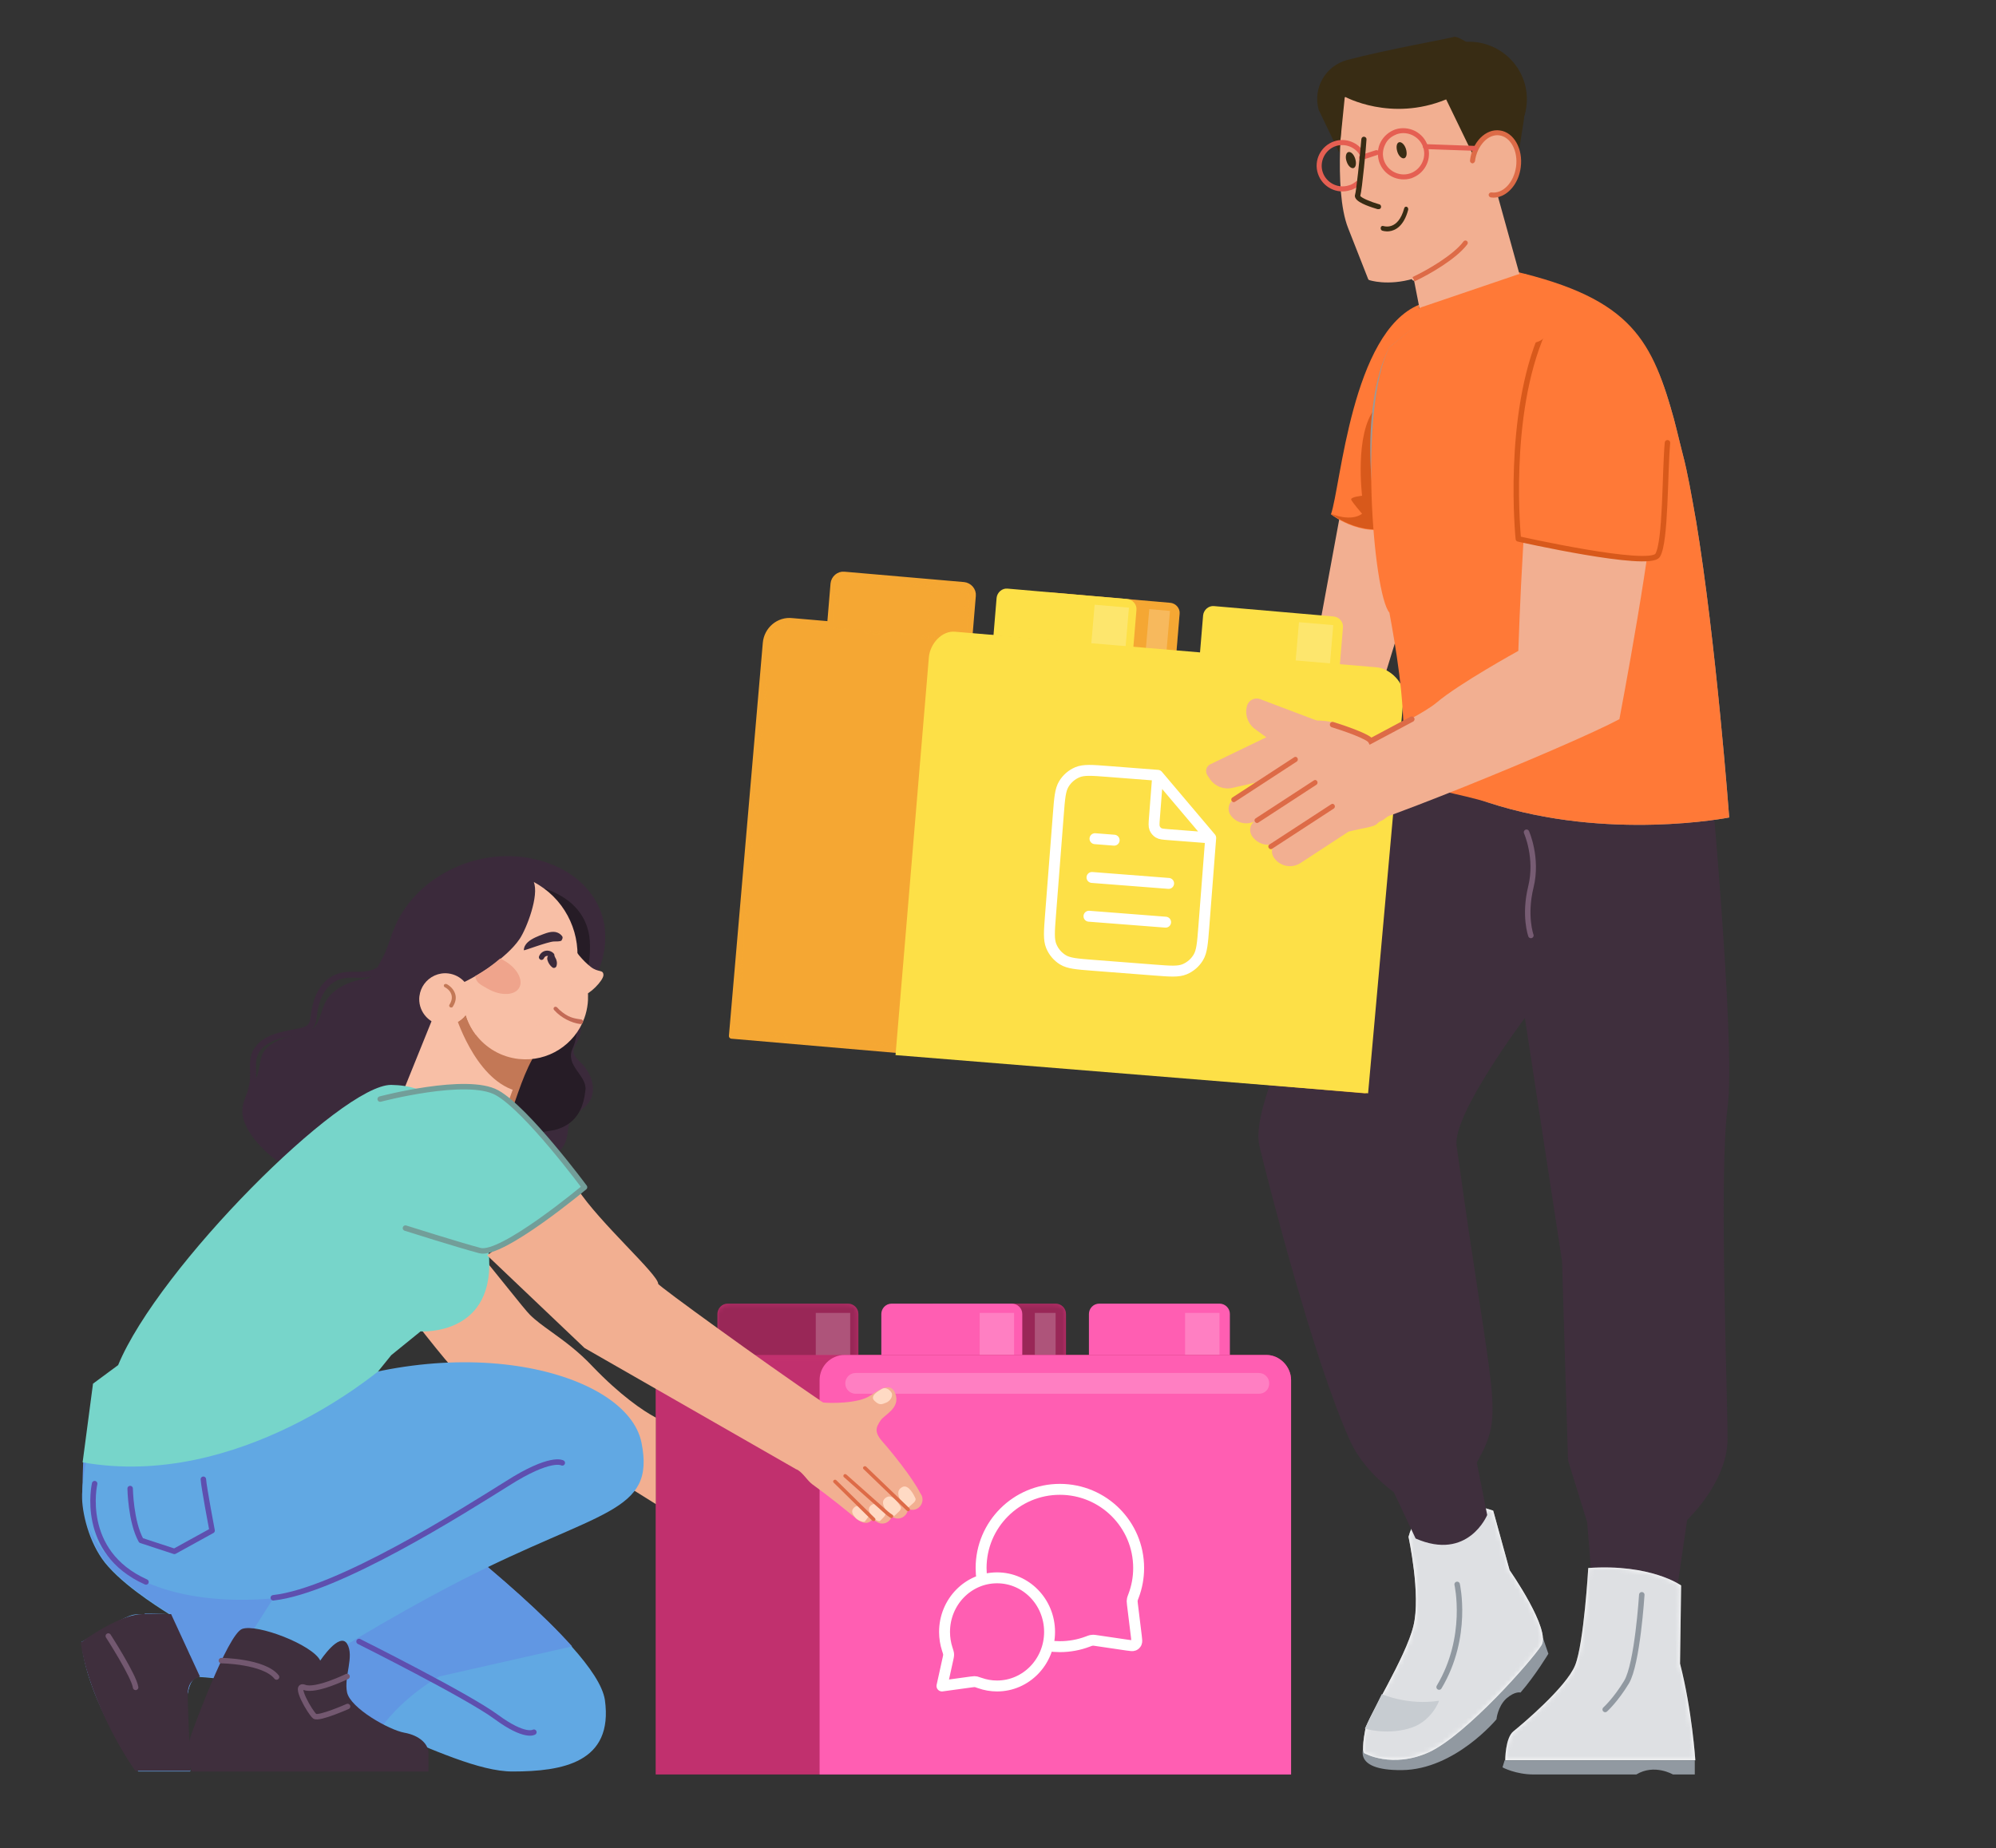 <svg width="420" height="389" viewBox="0 0 420 389" fill="none" xmlns="http://www.w3.org/2000/svg">
<rect x="0" y="0" width="420" height="389" fill="#333333" stroke="none"/>
<path d="M282.358 106.289L277.76 131.234L240.284 153.996L245.457 163.537C245.457 163.537 288.795 150.317 289.83 147.213C290.865 144.109 300.866 111.347 300.866 111.347L282.358 106.289Z" fill="#F2AF91"/>
<path d="M298.681 64.101L296.152 94.449L294.773 110.313C287.531 113.876 280.518 108.588 280.059 108.243C282.128 102.381 284.427 69.848 298.681 64.101Z" fill="#FF7937"/>
<path d="M296.152 94.334L294.773 110.198C287.531 113.761 280.518 108.473 280.059 108.129C280.403 108.243 284.197 109.853 286.611 108.129C286.611 108.129 284.542 105.714 284.312 105.14C284.197 104.565 286.611 104.335 286.611 104.335C286.611 104.335 285.002 91.46 289.255 86.057C291.094 83.873 293.738 88.241 296.152 94.334Z" fill="#D8591B"/>
<path d="M324.661 344.707L325.811 348.04C325.811 348.04 323.052 352.638 319.948 356.202C319.948 356.202 318.799 355.857 316.959 357.467C315.12 359.191 314.89 361.835 314.89 361.835C314.89 361.835 306.154 372.411 295.003 372.526C283.852 372.641 287.186 367.123 287.186 367.123L324.661 344.707Z" fill="#9199A1"/>
<path d="M314.201 317.922C314.201 317.922 299.256 312.404 296.382 323.44C296.382 323.44 299.026 335.625 297.417 342.178C295.808 348.845 287.761 361.49 287.301 363.904C286.381 368.617 287.071 368.962 287.071 368.962C287.071 368.962 292.934 372.296 300.751 368.732C308.568 365.054 322.247 349.535 324.317 346.316C326.501 343.097 317.649 330.452 317.649 330.452L314.201 317.922Z" fill="white"/>
<mask id="mask0_13726_44055" style="mask-type:luminance" maskUnits="userSpaceOnUse" x="286" y="316" width="39" height="55">
<path d="M314.201 317.922C314.201 317.922 299.256 312.404 296.382 323.44C296.382 323.44 299.026 335.625 297.417 342.178C295.808 348.845 287.761 361.49 287.301 363.904C286.381 368.617 287.071 368.962 287.071 368.962C287.071 368.962 292.934 372.296 300.751 368.732C308.568 365.054 322.247 349.535 324.317 346.316C326.501 343.097 317.649 330.452 317.649 330.452L314.201 317.922Z" fill="white"/>
</mask>
<g mask="url(#mask0_13726_44055)">
<path d="M314.201 317.922C314.201 317.922 299.256 312.404 296.382 323.44C296.382 323.44 299.026 335.625 297.417 342.178C295.808 348.845 287.761 361.49 287.301 363.904C286.381 368.617 287.071 368.962 287.071 368.962C287.071 368.962 292.934 372.296 300.751 368.732C308.568 365.054 322.247 349.535 324.317 346.316C326.501 343.097 317.649 330.452 317.649 330.452L314.201 317.922Z" fill="#DEE0E3"/>
</g>
<path d="M306.614 333.441C306.614 333.441 309.143 344.477 302.82 355.053" stroke="#9199A1" stroke-width="1.15" stroke-miterlimit="10" stroke-linecap="round" stroke-linejoin="round"/>
<path d="M302.82 357.926C302.82 357.926 301.211 362.525 296.383 363.789C291.555 365.169 287.186 363.789 287.186 363.789L290.75 356.547C290.865 356.547 296.153 358.961 302.82 357.926Z" fill="#C7CCD1"/>
<path d="M301.211 149.857C291.67 180.091 262.011 228.717 265 241.132C266.61 247.914 276.381 286.31 284.083 303.208C286.957 309.645 293.279 314.014 293.279 314.014L297.877 323.785C308.913 328.613 312.937 318.842 312.937 318.842L310.752 307.806C316.73 297 314.201 297 306.499 241.132C305.579 234.58 320.868 214.232 320.868 214.232L328.685 265.388L329.95 307.346L333.973 320.336C333.973 320.336 335.008 332.522 334.893 333.211H353.056L355.01 319.877C355.01 319.877 363.517 311.945 363.517 302.748C363.517 293.552 361.678 246.765 363.517 233.085C365.356 219.405 359.264 155.835 359.264 155.835L301.211 149.857Z" fill="#3F2F3D"/>
<path d="M203.268 143.305L173.839 140.776L175.334 122.843C175.449 121.693 176.483 120.774 177.633 120.889L202.808 123.073C203.958 123.188 204.877 124.222 204.762 125.372L203.268 143.305Z" fill="#F5A733"/>
<mask id="mask1_13726_44055" style="mask-type:luminance" maskUnits="userSpaceOnUse" x="173" y="120" width="32" height="24">
<path d="M203.268 143.305L173.839 140.776L175.334 122.843C175.449 121.693 176.483 120.774 177.633 120.889L202.808 123.073C203.958 123.188 204.877 124.222 204.762 125.372L203.268 143.305Z" fill="white"/>
</mask>
<g mask="url(#mask1_13726_44055)">
<path opacity="0.3" d="M203.268 143.305L173.839 140.776L175.334 122.843C175.449 121.693 176.483 120.774 177.633 120.889L202.808 123.073C203.958 123.188 204.877 124.222 204.762 125.372L203.268 143.305Z" fill="#F5A733"/>
</g>
<mask id="mask2_13726_44055" style="mask-type:luminance" maskUnits="userSpaceOnUse" x="173" y="119" width="33" height="25">
<path d="M202.266 143.628L173.163 138.587L176.188 120.848C176.401 119.712 177.511 118.885 178.646 119.098L203.541 123.431C204.677 123.644 205.504 124.753 205.291 125.889L202.266 143.628Z" fill="white"/>
</mask>
<g mask="url(#mask2_13726_44055)">
<path opacity="0.3" d="M203.184 124.9L195.969 124.279L194.718 138.825L201.933 139.445L203.184 124.9Z" fill="#F5A733"/>
</g>
<path d="M203.268 143.305L173.839 140.776L175.334 122.843C175.449 121.693 176.483 120.774 177.633 120.889L202.808 123.073C203.958 123.188 204.877 124.222 204.762 125.372L203.268 143.305Z" stroke="#F5A733" stroke-width="1.15" stroke-miterlimit="10" stroke-linecap="round" stroke-linejoin="round"/>
<path d="M246.721 147.098L217.292 144.569L218.787 126.636C218.902 125.487 219.936 124.567 221.086 124.682L246.261 126.866C247.411 126.981 248.33 128.016 248.215 129.165L246.721 147.098Z" fill="#F5A733"/>
<mask id="mask3_13726_44055" style="mask-type:luminance" maskUnits="userSpaceOnUse" x="217" y="124" width="32" height="24">
<path d="M246.721 147.098L217.292 144.569L218.787 126.636C218.902 125.487 219.936 124.567 221.086 124.682L246.261 126.866C247.411 126.981 248.33 128.016 248.215 129.165L246.721 147.098Z" fill="white"/>
</mask>
<g mask="url(#mask3_13726_44055)">
<path opacity="0.3" d="M246.721 147.098L217.292 144.569L218.787 126.636C218.902 125.487 219.936 124.567 221.086 124.682L246.261 126.866C247.411 126.981 248.33 128.016 248.215 129.165L246.721 147.098Z" fill="#F5A733"/>
</g>
<mask id="mask4_13726_44055" style="mask-type:luminance" maskUnits="userSpaceOnUse" x="216" y="122" width="33" height="26">
<path d="M245.725 147.333L216.622 142.293L219.647 124.554C219.86 123.418 220.969 122.591 222.105 122.804L247 127.137C248.135 127.35 248.963 128.459 248.75 129.595L245.725 147.333Z" fill="white"/>
</mask>
<g mask="url(#mask4_13726_44055)">
<path opacity="0.3" d="M246.185 128.567L241.833 128.192L240.582 142.738L244.934 143.112L246.185 128.567Z" fill="white" fill-opacity="0.7"/>
</g>
<path d="M237.64 146.294L208.211 143.765L209.706 125.832C209.821 124.682 210.855 123.762 212.005 123.877L237.18 126.062C238.33 126.176 239.249 127.211 239.134 128.361L237.64 146.294Z" fill="#FDE047"/>
<path d="M281.093 149.972L251.664 147.443L253.158 129.51C253.273 128.361 254.308 127.441 255.458 127.556L280.633 129.74C281.782 129.855 282.702 130.89 282.587 132.039L281.093 149.972Z" fill="#FDE047"/>
<path opacity="0.3" d="M237.552 127.889L230.337 127.269L229.086 141.814L236.301 142.435L237.552 127.889Z" fill="white" fill-opacity="0.7"/>
<path opacity="0.3" d="M280.547 131.564L273.332 130.943L272.081 145.489L279.296 146.109L280.547 131.564Z" fill="white" fill-opacity="0.7"/>
<path d="M294.312 146.869L287.185 229.522L153.952 218.026L161.079 135.373C161.309 132.499 163.838 130.315 166.712 130.66L289.484 141.236C292.473 141.466 294.657 143.995 294.312 146.869Z" fill="#F5A733"/>
<mask id="mask5_13726_44055" style="mask-type:luminance" maskUnits="userSpaceOnUse" x="153" y="130" width="142" height="100">
<path d="M294.312 146.869L287.185 229.522L153.952 218.026L161.079 135.373C161.309 132.499 163.838 130.315 166.712 130.66L289.484 141.236C292.473 141.466 294.657 143.995 294.312 146.869Z" fill="white"/>
</mask>
<g mask="url(#mask5_13726_44055)">
<path opacity="0.3" d="M294.312 146.869L287.185 229.522L153.952 218.026L161.079 135.373C161.309 132.499 163.838 130.315 166.712 130.66L289.484 141.236C292.473 141.466 294.657 143.995 294.312 146.869Z" fill="#F5A733"/>
</g>
<path d="M294.312 146.869L287.185 229.522L153.952 218.026L161.079 135.373C161.309 132.499 163.838 130.315 166.712 130.66L289.484 141.236C292.473 141.466 294.657 143.995 294.312 146.869Z" stroke="#F5A733" stroke-width="1.15" stroke-miterlimit="10" stroke-linecap="round" stroke-linejoin="round"/>
<path d="M295.347 146.754L287.875 230.096L188.438 222.049L195.451 138.362C195.681 135.488 198.21 132.614 201.084 132.959L289.599 140.431C292.588 140.661 295.692 143.88 295.347 146.754Z" fill="#FDE047"/>
<path d="M353.745 333.671C353.745 333.671 347.423 329.073 334.203 329.992C334.203 329.992 333.283 345.856 331.444 350.454C329.605 355.053 320.178 362.984 318.454 364.364C316.73 365.743 316.73 370.457 316.73 370.457H356.734C356.734 370.457 356.044 359.881 353.515 350.109L353.745 333.671Z" fill="white"/>
<mask id="mask6_13726_44055" style="mask-type:luminance" maskUnits="userSpaceOnUse" x="316" y="329" width="41" height="42">
<path d="M353.745 333.671C353.745 333.671 347.423 329.073 334.203 329.992C334.203 329.992 333.283 345.856 331.444 350.454C329.605 355.053 320.178 362.984 318.454 364.364C316.73 365.743 316.73 370.457 316.73 370.457H356.734C356.734 370.457 356.044 359.881 353.515 350.109L353.745 333.671Z" fill="white"/>
</mask>
<g mask="url(#mask6_13726_44055)">
<path opacity="0.4" d="M353.745 333.671C353.745 333.671 347.423 329.073 334.203 329.992C334.203 329.992 333.283 345.856 331.444 350.454C329.605 355.053 320.178 362.984 318.454 364.364C316.73 365.743 316.73 370.457 316.73 370.457H356.734C356.734 370.457 356.044 359.881 353.515 350.109L353.745 333.671Z" fill="#ACB3B9"/>
</g>
<path d="M345.468 335.625C345.468 335.625 344.548 350.224 342.249 354.018C339.95 357.811 337.766 359.766 337.766 359.766" stroke="#9199A1" stroke-width="1.15" stroke-miterlimit="10" stroke-linecap="round" stroke-linejoin="round"/>
<path d="M356.619 370.457V373.445H352.021C352.021 373.445 348.112 371.146 344.319 373.445C344.319 373.445 326.501 373.445 322.707 373.445C318.913 373.445 316.155 371.951 316.155 371.951L316.614 370.457H356.619Z" fill="#9199A1"/>
<path d="M363.861 172.043C363.861 172.043 338.341 177.102 313.281 168.94C307.763 167.1 302.245 164.686 297.072 161.468C297.072 161.468 297.187 159.858 297.187 157.214C297.417 146.983 297.302 121.118 291.899 114.681C288.45 110.657 285.807 85.712 292.359 73.067L312.706 56.743C340.87 62.261 346.848 69.733 351.561 85.827C352.481 88.816 353.17 92.034 354.09 95.598C355.125 99.507 355.929 104.22 356.849 109.393C361.102 135.028 363.861 172.043 363.861 172.043Z" fill="#999999"/>
<mask id="mask7_13726_44055" style="mask-type:luminance" maskUnits="userSpaceOnUse" x="288" y="56" width="76" height="118">
<path d="M363.861 172.043C363.861 172.043 338.341 177.102 313.281 168.94C307.763 167.1 302.245 164.686 297.072 161.468C297.072 161.468 297.187 159.858 297.187 157.214C297.417 146.983 297.302 121.118 291.899 114.681C288.45 110.657 285.807 85.712 292.359 73.067L312.706 56.743C340.87 62.261 346.848 69.733 351.561 85.827C352.481 88.816 353.17 92.034 354.09 95.598C355.125 99.507 355.929 104.22 356.849 109.393C361.102 135.028 363.861 172.043 363.861 172.043Z" fill="white"/>
</mask>
<g mask="url(#mask7_13726_44055)">
<path opacity="0.2" d="M356.964 109.278L345.468 160.663C345.468 160.663 328.8 165.261 313.395 168.939C307.878 167.1 302.36 164.686 297.187 161.467C297.187 161.467 297.302 159.858 297.302 157.214C311.211 150.087 331.558 139.626 331.329 139.166C331.099 138.361 331.329 111.577 331.329 111.577C331.329 111.577 349.721 107.323 351.676 85.827C352.595 88.816 353.285 92.034 354.205 95.598C355.124 99.276 356.044 103.99 356.964 109.278Z" fill="black"/>
</g>
<path d="M363.861 172.043C363.861 172.043 338.341 177.102 313.281 168.94C307.763 167.1 298.796 166.066 293.623 162.847C293.623 162.847 295.348 159.743 295.348 157.099C295.578 146.868 293.623 135.832 292.359 128.935C288.91 124.912 285.807 85.712 292.359 73.067L313.281 55.938C341.445 61.456 346.848 69.733 351.561 85.827C352.481 88.816 353.17 92.034 354.09 95.598C355.125 99.507 355.929 104.22 356.849 109.393C361.102 135.028 363.861 172.043 363.861 172.043Z" fill="#FF7937"/>
<path d="M321.212 175.147C321.212 175.147 323.626 180.55 322.132 186.643C320.638 192.736 322.132 196.874 322.132 196.874" stroke="#775C73" stroke-width="1.15" stroke-miterlimit="10" stroke-linecap="round" stroke-linejoin="round"/>
<path d="M323.512 91C320.861 93.604 319.488 136.982 319.488 136.982C319.488 136.982 306.97 143.878 302.245 147.903C297.52 151.81 278.679 159.973 278.679 159.973C278.679 159.973 275.564 175.019 279.828 175.492C284.093 175.847 330.613 156.797 340.755 151.352C340.755 151.352 348.343 111.645 348.227 101.346" fill="#F2AF91"/>
<path d="M324.661 69.848C316.844 87.551 319.488 113.416 319.488 113.416C319.488 113.416 347.077 119.624 348.802 116.865C350.526 114.106 350.296 99.507 350.871 93.184" fill="#FF7937"/>
<path d="M324.661 69.848C316.844 87.551 319.488 113.416 319.488 113.416C319.488 113.416 347.077 119.624 348.802 116.865C350.526 114.106 350.296 99.507 350.871 93.184" stroke="#D8591B" stroke-width="1.15" stroke-miterlimit="10" stroke-linecap="round" stroke-linejoin="round"/>
<path d="M180.507 294.586H150.963V276.538C150.963 275.389 151.883 274.354 153.147 274.354H178.437C179.587 274.354 180.622 275.274 180.622 276.538V294.586H180.507Z" fill="#C1316E"/>
<mask id="mask8_13726_44055" style="mask-type:luminance" maskUnits="userSpaceOnUse" x="150" y="274" width="31" height="21">
<path d="M180.507 294.586H150.963V276.538C150.963 275.389 151.883 274.354 153.147 274.354H178.437C179.587 274.354 180.622 275.274 180.622 276.538V294.586H180.507Z" fill="white"/>
</mask>
<g mask="url(#mask8_13726_44055)">
<path opacity="0.3" d="M180.507 294.586H150.963V276.538C150.963 275.389 151.883 274.354 153.147 274.354H178.437C179.587 274.354 180.622 275.274 180.622 276.538V294.586H180.507Z" fill="black" fill-opacity="0.7"/>
</g>
<mask id="mask9_13726_44055" style="mask-type:luminance" maskUnits="userSpaceOnUse" x="150" y="274" width="31" height="21">
<path d="M180.507 294.586H150.963V276.538C150.963 275.389 151.883 274.354 153.147 274.354H178.437C179.587 274.354 180.622 275.274 180.622 276.538V294.586H180.507Z" fill="white"/>
</mask>
<g mask="url(#mask9_13726_44055)">
<path opacity="0.3" d="M178.897 276.308H171.655V290.907H178.897V276.308Z" fill="white" fill-opacity="0.7"/>
</g>
<path d="M224.19 294.586H194.646V276.538C194.646 275.389 195.566 274.354 196.83 274.354H222.121C223.27 274.354 224.305 275.274 224.305 276.538V294.586H224.19Z" fill="#C1316E"/>
<mask id="mask10_13726_44055" style="mask-type:luminance" maskUnits="userSpaceOnUse" x="194" y="274" width="31" height="21">
<path d="M224.19 294.586H194.646V276.538C194.646 275.389 195.566 274.354 196.83 274.354H222.121C223.27 274.354 224.305 275.274 224.305 276.538V294.586H224.19Z" fill="white"/>
</mask>
<g mask="url(#mask10_13726_44055)">
<path opacity="0.3" d="M224.19 294.586H194.646V276.538C194.646 275.389 195.566 274.354 196.83 274.354H222.121C223.27 274.354 224.305 275.274 224.305 276.538V294.586H224.19Z" fill="black" fill-opacity="0.7"/>
</g>
<mask id="mask11_13726_44055" style="mask-type:luminance" maskUnits="userSpaceOnUse" x="194" y="274" width="31" height="21">
<path d="M224.19 294.586H194.646V276.538C194.646 275.389 195.566 274.354 196.83 274.354H222.121C223.27 274.354 224.305 275.274 224.305 276.538V294.586H224.19Z" fill="white"/>
</mask>
<g mask="url(#mask11_13726_44055)">
<path opacity="0.3" d="M222.12 276.308H217.752V290.907H222.12V276.308Z" fill="white" fill-opacity="0.7"/>
</g>
<path d="M214.993 294.586H185.449V276.538C185.449 275.389 186.369 274.354 187.634 274.354H212.924C214.073 274.354 215.108 275.274 215.108 276.538V294.586H214.993Z" fill="#FF5EB2"/>
<path d="M258.676 294.586H229.133V276.538C229.133 275.389 230.052 274.354 231.317 274.354H256.607C257.756 274.354 258.791 275.274 258.791 276.538V294.586H258.676Z" fill="#FF5EB2"/>
<path opacity="0.3" d="M213.384 276.308H206.142V290.907H213.384V276.308Z" fill="white" fill-opacity="0.7"/>
<path opacity="0.3" d="M256.607 276.308H249.365V290.907H256.607V276.308Z" fill="white" fill-opacity="0.7"/>
<path d="M271.667 290.448V373.445H137.973V290.448C137.973 287.574 140.272 285.16 143.261 285.16H266.494C269.252 285.16 271.667 287.574 271.667 290.448Z" fill="#C1316E"/>
<mask id="mask12_13726_44055" style="mask-type:luminance" maskUnits="userSpaceOnUse" x="137" y="285" width="135" height="89">
<path d="M271.667 290.448V373.445H137.973V290.448C137.973 287.574 140.272 285.16 143.261 285.16H266.494C269.252 285.16 271.667 287.574 271.667 290.448Z" fill="white"/>
</mask>
<g mask="url(#mask12_13726_44055)">
<path opacity="0.3" d="M271.667 290.448V373.445H137.973V290.448C137.973 287.574 140.272 285.16 143.261 285.16H266.494C269.252 285.16 271.667 287.574 271.667 290.448Z" fill="#C1316E"/>
</g>
<path d="M271.666 290.448V373.445H172.46V290.448C172.46 287.574 174.759 285.16 177.748 285.16H266.493C269.252 285.16 271.666 287.574 271.666 290.448Z" fill="#FF5EB2"/>
<path opacity="0.3" d="M264.884 293.321H180.047C178.898 293.321 177.863 292.402 177.863 291.137C177.863 289.988 178.783 288.953 180.047 288.953H264.884C266.034 288.953 267.068 289.873 267.068 291.137C267.068 292.402 266.149 293.321 264.884 293.321Z" fill="white" fill-opacity="0.7"/>
<path d="M103 330.32L73 345.82" stroke="#5E4FAF"/>
<path d="M85.095 236.649C85.095 236.649 91.187 232.74 99.579 234.809C107.971 236.879 129.812 268.146 132.801 271.135C135.79 274.124 141.538 275.734 146.711 281.251C154.988 289.873 167.058 297.575 168.207 297.575C169.472 297.575 170.392 296.77 171.886 296.54C173.38 296.196 185.106 295.161 185.106 295.161C185.106 295.161 189.014 296.081 185.106 297.69C181.197 299.414 181.427 300.909 181.427 300.909C181.427 300.909 180.623 302.173 182.232 303.438C183.841 304.702 184.761 304.013 187.06 307.231C189.359 310.45 183.841 308.611 183.841 308.611C183.841 308.611 185.106 312.059 182.577 311.715C180.163 311.37 182.232 315.048 178.324 314.588C174.415 314.129 165.908 308.726 163.839 303.208C163.839 303.208 129.468 286.769 124.295 282.516C119.122 278.263 97.51 255.501 96.016 255.271" fill="white"/>
<path d="M243.569 163.718L242.915 172.142C242.827 173.285 242.782 173.856 242.968 174.309C243.132 174.708 243.416 175.044 243.78 175.269C244.194 175.525 244.759 175.568 245.888 175.656L254.215 176.302M245.903 185.917L229.776 184.666M245.271 194.075L229.143 192.824M234.44 176.82L230.409 176.507M243.611 163.168L233.129 162.355C229.742 162.092 228.048 161.961 226.703 162.528C225.519 163.026 224.521 163.89 223.852 164.997C223.092 166.254 222.959 167.968 222.693 171.395L221.048 192.607C220.782 196.034 220.649 197.747 221.207 199.107C221.697 200.304 222.55 201.312 223.642 201.986C224.884 202.754 226.578 202.885 229.965 203.148L242.867 204.148C246.254 204.411 247.947 204.542 249.293 203.976C250.476 203.477 251.474 202.613 252.143 201.507C252.904 200.249 253.037 198.535 253.303 195.108L254.758 176.344L243.611 163.168Z" stroke="white" stroke-width="2.299" stroke-linecap="round" stroke-linejoin="round"/>
<path d="M206.638 332.535C206.51 331.706 206.444 330.857 206.444 329.992C206.444 320.85 213.865 313.438 223.019 313.438C232.173 313.438 239.594 320.85 239.594 329.992C239.594 332.057 239.216 334.034 238.524 335.857C238.38 336.236 238.308 336.425 238.276 336.573C238.243 336.719 238.231 336.822 238.227 336.972C238.224 337.124 238.244 337.29 238.285 337.624L239.114 344.391C239.204 345.123 239.248 345.489 239.127 345.756C239.021 345.989 238.832 346.174 238.598 346.276C238.33 346.391 237.967 346.338 237.241 346.231L230.684 345.265C230.342 345.214 230.171 345.189 230.015 345.19C229.861 345.191 229.754 345.202 229.603 345.234C229.45 345.266 229.255 345.34 228.866 345.486C227.048 346.171 225.077 346.546 223.019 346.546C222.158 346.546 221.313 346.48 220.487 346.354M209.802 354.822C215.905 354.822 220.852 349.727 220.852 343.442C220.852 337.157 215.905 332.061 209.802 332.061C203.699 332.061 198.752 337.157 198.752 343.442C198.752 344.705 198.952 345.921 199.321 347.056C199.477 347.536 199.555 347.776 199.581 347.94C199.607 348.111 199.612 348.207 199.602 348.38C199.593 348.546 199.551 348.733 199.469 349.108L198.21 354.822L204.375 353.976C204.711 353.93 204.88 353.907 205.026 353.908C205.181 353.909 205.263 353.917 205.415 353.948C205.559 353.977 205.773 354.053 206.202 354.205C207.33 354.605 208.542 354.822 209.802 354.822Z" stroke="white" stroke-width="2.299" stroke-linecap="round" stroke-linejoin="round"/>
<path d="M297.42 59.059C297.525 59.093 297.647 59.074 297.769 59.055C301.031 57.899 304.19 55.436 306.674 52.005C306.863 51.776 306.806 51.41 306.577 51.221C306.348 51.032 305.983 51.089 305.794 51.318C303.482 54.573 300.478 56.911 297.407 58.013C297.146 58.103 296.977 58.454 297.067 58.715C297.122 58.906 297.263 59.009 297.42 59.059Z" fill="#FABC9C"/>
<path d="M292.316 48.673C291.484 48.771 290.833 48.534 290.833 48.534C290.602 48.457 290.478 48.157 290.534 47.889C290.591 47.62 290.841 47.485 291.073 47.563C291.21 47.599 294.174 48.609 295.471 43.844C295.527 43.575 295.778 43.441 296.009 43.518C296.24 43.596 296.365 43.895 296.308 44.164C295.389 47.626 293.586 48.522 292.316 48.673Z" fill="#382C14"/>
<path d="M315.592 27.642C312.396 27.142 310.86 28.614 310.13 29.963C310.028 30.123 309.947 30.33 309.865 30.538C309.047 24.186 306.752 19.968 302.912 17.857C299.597 16.033 295.086 15.933 289.875 17.514C285.978 18.695 282.968 20.464 282.968 20.464C282.872 20.506 282.797 20.596 282.79 20.713C282.678 21.508 280.445 39.794 283.66 47.968C286.875 56.141 287.891 58.737 287.891 58.737C287.933 58.834 288.023 58.909 288.093 58.937C288.162 58.964 291.928 60.248 297.47 58.637L298.915 66.034C298.957 66.13 298.999 66.227 299.069 66.254C299.207 66.308 300.95 67.154 305.472 65.701C308.68 64.649 313.218 62.443 319.57 57.957C319.694 57.846 319.748 57.708 319.706 57.612L315.179 41.295C317.465 40.758 319.382 38.318 319.804 35.211C320.333 31.426 318.485 28.103 315.592 27.642Z" fill="#F2AF91"/>
<path d="M305.357 9.396C302.604 10.308 300.367 12.142 298.905 14.441C307.158 14.058 315.088 19.377 317.885 27.905C318.004 28.311 318.103 28.67 318.202 29.028C320.955 25.88 322.086 21.374 320.688 17.11C318.552 10.759 311.724 7.311 305.357 9.396Z" fill="#382C14"/>
<path d="M312.259 37.349L319.174 34.682L320.595 25.578C321.326 21.075 319.47 16.551 315.826 13.838C311.752 10.796 306.918 7.455 305.961 7.757C304.86 8.122 291.563 10.472 283.452 12.628C278.894 13.867 276.226 18.526 277.467 23.088L281.792 32.098L282.975 20.346C282.975 20.346 292.643 25.71 304.303 20.919L312.259 37.349Z" fill="#382C14"/>
<path d="M297.464 37.312C299.968 36.222 301.295 33.351 300.424 30.692C300.002 29.328 299.002 28.215 297.743 27.559C296.435 26.925 295.007 26.801 293.644 27.223C292.302 27.693 291.17 28.644 290.515 29.904C289.861 31.163 289.76 32.641 290.203 34.053C291.137 36.856 294.16 38.407 297.031 37.501C297.175 37.438 297.32 37.375 297.464 37.312ZM293.582 28.396C293.727 28.334 293.823 28.292 293.967 28.229C295.069 27.864 296.263 27.975 297.293 28.5C298.324 29.026 299.102 29.891 299.467 30.994C300.219 33.246 298.958 35.744 296.708 36.495C294.457 37.245 291.959 35.983 291.208 33.73C290.842 32.628 290.952 31.433 291.477 30.402C291.878 29.482 292.667 28.795 293.582 28.396Z" fill="#E55F52"/>
<path d="M313.688 41.026C316.373 41.405 318.957 38.789 319.453 35.191C319.948 31.593 318.19 28.345 315.505 27.966C312.82 27.588 310.236 30.203 309.762 33.85L313.688 41.026Z" fill="#F2AF91"/>
<path d="M316.006 41.221C317.98 40.362 319.628 38.096 319.99 35.244C320.525 31.342 318.545 27.847 315.625 27.456C314.155 27.236 312.689 27.817 311.497 29.024C310.352 30.211 309.535 31.885 309.319 33.757C309.279 34.06 309.501 34.308 309.757 34.368C310.012 34.429 310.307 34.186 310.368 33.93C310.572 32.294 311.259 30.848 312.281 29.772C313.226 28.787 314.403 28.332 315.5 28.485C317.882 28.824 319.466 31.803 319.01 35.098C318.554 38.392 316.238 40.834 313.856 40.495C313.553 40.455 313.306 40.677 313.245 40.933C313.206 41.237 313.428 41.484 313.683 41.545C314.429 41.678 315.235 41.557 316.006 41.221Z" fill="#DD6B47"/>
<path d="M289.857 32.599C290.098 32.494 290.206 32.217 290.15 31.955C290.093 31.693 289.795 31.536 289.486 31.614L286.326 32.646C286.016 32.723 285.908 33 285.985 33.31C286.042 33.572 286.34 33.729 286.65 33.651L289.857 32.599Z" fill="#E55F52"/>
<path d="M294.031 31.928C294.313 32.837 294.986 33.461 295.488 33.3C295.991 33.138 296.13 32.275 295.828 31.317C295.546 30.408 294.873 29.784 294.371 29.945C293.869 30.107 293.729 30.97 294.031 31.928Z" fill="#382C14"/>
<path d="M283.362 33.994C283.643 34.904 284.316 35.528 284.819 35.367C285.321 35.205 285.461 34.342 285.158 33.384C284.856 32.427 284.204 31.851 283.701 32.012C283.199 32.173 283.032 33.106 283.362 33.994Z" fill="#382C14"/>
<path d="M310.604 31.705C310.797 31.621 310.899 31.462 310.912 31.227C310.903 30.945 310.681 30.697 310.398 30.706L299.926 30.335C299.644 30.343 299.397 30.566 299.405 30.849C299.414 31.131 299.636 31.379 299.919 31.37L310.391 31.741C310.508 31.747 310.556 31.726 310.604 31.705Z" fill="#E55F52"/>
<path d="M284.655 39.852C285.185 39.621 285.624 39.315 286.043 38.961C286.242 38.76 286.281 38.456 286.128 38.236C285.927 38.037 285.623 37.997 285.355 38.171C284.888 38.546 284.401 38.873 283.829 39.007C281.578 39.758 279.081 38.495 278.329 36.242C277.578 33.99 278.838 31.492 281.089 30.741C283.051 30.116 285.194 30.96 286.184 32.708C286.337 32.928 286.683 33.064 286.902 32.911C287.17 32.737 287.231 32.481 287.105 32.192C285.857 29.984 283.161 28.922 280.766 29.735C277.964 30.669 276.369 33.714 277.324 36.565C278.259 39.369 281.303 40.967 284.153 40.013C284.318 39.998 284.462 39.935 284.655 39.852Z" fill="#E55F52"/>
<path d="M290.296 43.988C290.44 43.925 290.564 43.814 290.597 43.627C290.657 43.372 290.511 43.034 290.207 42.995C288.307 42.446 286.467 41.642 286.23 41.229C286.629 39.909 287.503 30.47 287.537 29.366C287.577 29.062 287.355 28.815 287.051 28.775C286.747 28.735 286.5 28.957 286.461 29.261C286.094 33.549 285.39 40.219 285.139 40.959C285.085 41.097 285.045 41.401 285.24 41.717C285.84 42.832 288.922 43.726 289.848 44.011C290.082 44.023 290.199 44.03 290.296 43.988Z" fill="#382C14"/>
<path d="M297.669 58.093L297.217 58.309L297.648 59.211L298.099 58.996L297.669 58.093ZM308.757 51.412C308.922 51.191 308.876 50.878 308.655 50.713C308.433 50.548 308.12 50.593 307.955 50.815L308.757 51.412ZM298.099 58.996C299.393 58.379 301.468 57.266 303.506 55.924C305.533 54.59 307.575 52.997 308.757 51.412L307.955 50.815C306.883 52.253 304.964 53.767 302.957 55.089C300.96 56.403 298.926 57.494 297.669 58.093L298.099 58.996Z" fill="#DD6B47"/>
<path d="M323.59 71.917L303.632 78.701C302.084 79.224 300.529 78.546 300.104 77.176L297.248 67.985C296.823 66.615 297.719 65.121 299.267 64.598L319.225 57.814C320.772 57.291 322.327 57.968 322.752 59.338L325.609 68.529C326.033 69.9 325.137 71.393 323.59 71.917Z" fill="#FF7937"/>
<path d="M292.316 48.673C291.484 48.771 290.833 48.534 290.833 48.534C290.602 48.457 290.478 48.157 290.534 47.889C290.591 47.62 290.841 47.485 291.073 47.563C291.21 47.599 294.174 48.609 295.471 43.844C295.527 43.575 295.778 43.441 296.009 43.518C296.24 43.596 296.365 43.895 296.308 44.164C295.389 47.626 293.586 48.522 292.316 48.673Z" fill="#382C14"/>
<path d="M278.972 152.362L265.18 147.144C264.065 146.709 262.744 147.335 262.417 148.497C261.884 150.31 262.526 152.303 264.1 153.449L268.329 156.545L278.972 152.362Z" fill="#F2AF91"/>
<path d="M270.716 153.111L254.697 160.833C253.806 161.237 253.52 162.366 254.079 163.197L254.604 163.989C255.661 165.498 257.495 166.22 259.28 165.822L264.103 164.728L264.601 164.996L259.587 168.231C258.481 168.951 258.202 170.415 258.889 171.482C260.007 173.145 262.116 173.706 263.86 172.932C262.975 173.671 262.79 174.92 263.444 175.947C264.562 177.61 266.664 178.245 268.448 177.437C267.563 178.176 267.378 179.425 268.031 180.452C269.244 182.31 271.762 182.87 273.659 181.626L283.773 175.013L286 174.5C291.072 173.566 288.833 173.457 291.072 172.541L289.692 173.566C289.692 173.566 319.25 152.345 298.84 152.936C286.186 155.464 286.605 156.712 287.711 155.787L286.527 154.862C282.002 151.331 275.886 150.634 270.716 153.111Z" fill="#F2AF91"/>
<path d="M277.06 165.106C277.261 164.938 277.287 164.643 277.159 164.408C276.997 164.133 276.668 164.066 276.427 164.268L264.222 172.22C263.987 172.348 263.88 172.71 264.082 172.952C264.244 173.227 264.573 173.293 264.814 173.092L277.02 165.14C277.06 165.106 277.06 165.106 277.06 165.106Z" fill="#DD6B47"/>
<path d="M272.914 160.231C273.115 160.063 273.141 159.768 273.013 159.533C272.852 159.258 272.522 159.191 272.281 159.393L259.325 167.836C259.091 167.964 258.984 168.326 259.186 168.568C259.348 168.843 259.677 168.909 259.918 168.708L272.874 160.265C272.874 160.265 272.874 160.265 272.914 160.231Z" fill="#DD6B47"/>
<path d="M280.709 170.123C280.91 169.955 280.936 169.659 280.808 169.425C280.646 169.15 280.317 169.083 280.076 169.285L267.12 177.727C266.885 177.855 266.779 178.218 266.981 178.459C267.142 178.734 267.471 178.801 267.713 178.599L280.669 170.157C280.669 170.157 280.669 170.157 280.709 170.123Z" fill="#DD6B47"/>
<path d="M280.403 152.501C282.894 153.267 287.99 155.03 288.45 155.95L297.072 151.352" stroke="#DD6B47" stroke-width="1.15" stroke-linecap="round"/>
<path d="M90.22 221.537C89.809 225.959 90.556 230.441 92.759 234.328C94.849 238.028 98.134 241.155 102.097 242.755C105.197 244.011 108.73 244.192 111.962 243.332C113.224 243.85 114.677 243.888 115.967 243.386C117.622 242.743 118.836 241.267 119.24 239.552C119.612 237.942 119.419 236.182 120.687 234.931C121.703 233.924 123.009 233.238 123.865 232.068C125.716 229.527 124.477 225.997 122.499 223.92C121.611 222.989 120.217 221.981 120.811 220.531C121.143 219.723 121.695 219.042 121.949 218.2C122.186 217.398 122.256 216.576 122.19 215.749C121.98 212.788 120.163 210.447 118.44 208.144C118.231 207.696 118.03 207.25 117.867 206.787C117.596 206.001 117.425 205.185 117.473 204.35C117.543 203.22 118.079 202.184 118.518 201.161C118.643 200.864 118.607 200.523 118.295 200.351C118.143 200.266 117.923 200.252 117.753 200.326C117.76 200.216 117.743 200.101 117.67 200.008C117.047 199.187 116.338 198.45 115.519 197.824C113.884 196.592 111.873 195.867 109.811 196.147C108.675 196.298 107.591 196.76 106.514 197.146C105.325 197.577 104.146 198 102.959 198.422C101.9 198.804 100.798 199.151 99.813 199.703C98.876 200.232 98.123 200.972 97.504 201.843C96.872 202.73 96.389 203.717 95.904 204.679C95.349 205.762 94.818 206.85 94.292 207.956C92.284 212.257 90.638 216.774 90.206 221.525L90.22 221.537Z" fill="#3B2A3B"/>
<path d="M51.234 232.084C50.981 233.021 50.897 233.986 51.101 234.978C51.697 237.822 54.063 240.643 56.145 242.545C59.955 246.034 65.005 248.067 70.065 248.888C74.991 249.69 80.092 249.325 84.843 247.835C89.595 246.345 93.935 243.633 97.211 239.869C99.244 237.531 100.974 234.814 102.292 232.006C102.956 230.58 103.475 229.058 103.675 227.484C103.863 226.008 103.771 224.507 103.523 223.046C103.021 220.112 101.951 217.247 100.831 214.489C99.72 211.771 98.416 209.139 96.86 206.644C94.078 202.205 89.915 197.232 84.312 196.833C85.045 195.386 87.404 195.235 87.52 193.624C87.555 193.218 86.376 191.974 86.694 192.329C86.945 192.605 86.474 191.655 86.183 191.849C84.599 192.86 83.728 193.947 82.991 195.412C82.254 196.877 81.618 199.375 80.881 200.84C80.276 202.04 79.568 203.419 78.824 204.625C77.967 206.008 77.409 205.83 75.866 206.152C73.282 206.695 70.597 207.905 68.985 210.087C67.948 211.495 67.648 213.397 66.914 215.019C66.008 216.998 64.32 217.315 62.319 217.757C60.221 218.223 57.914 218.928 56.284 220.398C54.159 222.32 55.076 225.042 53.609 227.403C52.727 228.818 51.706 230.404 51.25 232.096L51.234 232.084Z" fill="#3B2A3B"/>
<path d="M82.126 198.104C79.604 209.539 86.827 218.989 97.179 221.272C107.532 223.554 122.707 213.981 126.34 203.185C130.075 192.096 123.16 183.356 112.847 180.895C98.693 177.507 84.65 186.659 82.126 198.104Z" fill="#3B2A3B"/>
<path d="M112.497 186.313C114.216 186.858 123.984 189.012 124.14 198.811C124.296 208.611 119.357 211.494 120.184 213C121.01 214.506 122.101 217.064 120.477 220.678C118.852 224.292 123.536 226.318 123.191 229.386C122.845 232.455 121.852 236.208 117.226 237.67C112.6 239.133 86.068 239.406 86.015 238.897C85.961 238.389 103.094 210.233 103.356 209.795C103.618 209.356 109.188 184.931 109.188 184.931L112.504 186.324L112.497 186.313Z" fill="#261C26"/>
<path d="M84.431 230.686L105.732 235.871L108.462 229.54L113.642 217.515L98.246 210.525L93.458 208.347L84.431 230.686Z" fill="#F8BFA6"/>
<path d="M95.736 213.319C95.736 213.319 99.746 226.864 108.341 229.504C108.376 229.512 108.42 229.522 108.462 229.54L113.642 217.515L98.246 210.525C96.936 211.799 95.736 213.319 95.736 213.319Z" fill="#C37856"/>
<path d="M106.213 234.112C106.635 232.743 107.151 231.404 107.623 230.056C108.58 227.343 109.605 224.654 110.981 222.125C111.149 221.822 111.616 221.787 111.87 221.972C112.181 222.188 112.191 222.558 112.023 222.861C110.819 225.069 109.915 227.417 109.072 229.778C108.658 230.946 108.253 232.116 107.848 233.287C107.645 233.876 106.711 235.693 107.768 235.945C108.101 236.018 108.249 236.474 108.137 236.771C108.003 237.128 107.651 237.225 107.311 237.141C105.942 236.802 105.871 235.205 106.213 234.112Z" fill="#C37856"/>
<path d="M97.804 206.733C97.677 207.265 97.584 207.815 97.523 208.381C97.515 208.462 97.508 208.534 97.499 208.615C97.347 210.347 97.529 212.023 98.002 213.59C98.105 213.916 98.21 214.233 98.332 214.554C98.773 215.681 99.358 216.739 100.076 217.697C102.187 220.507 105.416 222.461 109.187 222.87C115.341 223.528 120.954 219.837 122.966 214.258C123.318 213.288 123.553 212.264 123.669 211.195C123.693 210.961 123.717 210.727 123.723 210.49C123.884 207.509 123.034 204.692 121.458 202.377C119.359 199.303 115.982 197.142 111.996 196.704C110.218 196.514 108.488 196.685 106.874 197.166C102.518 198.448 99.022 201.962 97.854 206.505C97.837 206.583 97.822 206.654 97.804 206.733Z" fill="#F8BFA6"/>
<path d="M88.976 209.042C90.369 211.648 92.432 213.924 95.06 215.56C95.782 215.37 96.463 215.033 97.043 214.572C97.401 214.284 97.729 213.961 98.004 213.589C98.107 213.915 98.212 214.233 98.334 214.554C98.775 215.681 99.36 216.739 100.078 217.697C108.081 219.682 116.59 215.702 120.039 207.902C120.83 206.108 121.296 204.244 121.458 202.385C122.042 195.609 118.554 188.909 112.292 185.615C111.775 187.754 110.919 189.8 109.915 191.767C108.975 193.61 107.967 195.429 106.864 197.181C106.58 197.633 106.286 198.092 105.987 198.532C103.826 201.743 101.172 204.605 97.853 206.522C97.799 206.556 97.737 206.588 97.683 206.622C96.834 207.097 95.942 207.516 95.001 207.861C93.061 208.573 91.022 208.978 88.963 209.058L88.976 209.042Z" fill="#F8BFA6"/>
<path d="M88.361 207.776C88.542 208.202 88.744 208.623 88.966 209.031C91.025 208.952 93.064 208.546 95.005 207.834C99.704 206.121 106.608 201.667 109.356 197.583C110.808 195.421 113.487 188.444 112.309 185.61C111.956 185.422 111.598 185.251 111.229 185.087C111.194 185.079 111.161 185.063 111.128 185.046C102.421 181.25 92.272 185.2 88.413 193.903C86.38 198.493 86.507 203.505 88.361 207.776Z" fill="#3B2A3B"/>
<path d="M88.255 209.601C87.881 212.59 90.001 215.319 92.99 215.693C93.705 215.787 94.407 215.73 95.06 215.561C95.782 215.371 96.464 215.034 97.043 214.573C97.401 214.285 97.73 213.962 98.005 213.59C98.236 213.292 98.436 212.968 98.597 212.617C98.837 212.109 99.007 211.549 99.082 210.959C99.284 209.376 98.773 207.856 97.809 206.724C97.793 206.712 97.78 206.69 97.766 206.669C97.743 206.646 97.721 206.622 97.699 206.599C96.854 205.677 95.69 205.034 94.356 204.869C92.308 204.61 90.375 205.536 89.247 207.107C88.731 207.821 88.386 208.674 88.264 209.603L88.255 209.601Z" fill="#F8BFA6"/>
<path d="M94.866 212.026C94.824 212.017 94.782 212.008 94.74 211.999C94.548 211.878 94.464 211.664 94.547 211.487C95.078 210.668 95.2 209.914 94.956 209.235C94.643 208.269 93.656 207.778 93.615 207.769C93.414 207.685 93.338 207.434 93.421 207.257C93.546 207.09 93.779 207.024 93.98 207.107C94.021 207.116 95.284 207.746 95.74 209.057C96.069 209.949 95.897 210.926 95.241 211.914C95.225 211.988 95.033 212.063 94.866 212.026Z" fill="#C37856"/>
<path d="M119.888 197.975C120.864 200.14 122.709 202.238 124.301 203.481C125.894 204.725 126.912 203.984 126.976 205.156C127.039 206.329 123.868 209.491 122.687 209.424C121.518 209.35 119.167 206.294 118.752 204.087C118.337 201.881 119.888 197.975 119.888 197.975Z" fill="#F8BFA6"/>
<path d="M110.234 199.978C110.199 200.143 115.119 198.234 116.517 198.141C117.118 198.103 117.771 198.195 118.161 197.939C118.507 197.321 118.449 197.117 117.966 196.675C117.557 196.306 116.994 196.113 116.45 196.109C115.759 196.098 115.116 196.31 114.477 196.542C113.857 196.769 113.227 197.003 112.629 197.291C111.53 197.817 110.262 198.616 110.225 199.975L110.234 199.978Z" fill="#3B2A3B"/>
<path d="M117.725 212.526C119.495 214.099 120.619 214.32 122.308 214.546C122.573 214.581 122.738 214.894 122.682 215.139C122.62 215.42 122.357 215.552 122.089 215.516C120.235 215.271 118.087 214.218 116.669 212.637C116.182 212.221 116.733 211.596 117.218 212.007L117.725 212.526Z" fill="#C36A56"/>
<path d="M53.459 220.73C55.234 217.894 58.762 217.238 61.789 216.646C62.578 216.489 63.422 216.371 64.172 216.058C64.871 215.762 65.165 215.183 65.297 214.458C65.458 213.602 65.519 212.742 65.707 211.891C65.9 211.015 66.153 210.16 66.518 209.339C67.162 207.918 68.123 206.604 69.43 205.724C70.8 204.804 72.305 204.529 73.936 204.511C75.676 204.5 77.408 204.652 79.006 203.827C80.396 203.113 81.465 201.85 81.966 200.37C82.23 199.591 83.427 200.039 83.164 200.818C82.169 203.743 79.427 205.63 76.389 205.77C74.82 205.837 73.166 205.583 71.639 206.046C70.241 206.464 69.096 207.49 68.306 208.695C67.334 210.181 66.908 211.945 66.7 213.683C66.596 214.487 66.499 215.303 66.092 216.022C65.702 216.708 65.031 217.121 64.299 217.355C61.281 218.326 57.77 218.15 55.319 220.469C54.737 221.021 54.292 221.705 54.068 222.473C53.787 223.414 53.865 224.433 53.892 225.396C53.957 227.479 53.667 229.502 52.83 231.423C52.507 232.179 51.3 231.729 51.632 230.975C52.363 229.288 52.683 227.501 52.628 225.668C52.577 223.938 52.51 222.24 53.463 220.713L53.459 220.73Z" fill="#3B2A3B"/>
<path d="M99.984 205.443C100.274 206.842 100.869 207.099 102.727 208.14C105.409 209.642 108.334 209.522 109.258 207.872C110.182 206.222 108.757 203.663 106.075 202.161C105.71 201.956 105.629 201.859 105.257 201.714C103.726 203.055 101.905 204.377 99.984 205.443Z" fill="#EFA48C"/>
<path d="M115.561 200.96C115.913 200.762 116.367 200.885 116.634 201.168C116.743 201.287 116.812 201.424 116.852 201.574C117.185 202.088 117.279 202.734 117.088 203.326C117.034 203.493 116.906 203.611 116.747 203.67C116.593 203.727 116.394 203.722 116.259 203.619C116.128 203.517 116.005 203.41 115.89 203.293C115.777 203.172 115.678 203.04 115.587 202.902C115.423 202.662 115.308 202.399 115.22 202.126C115.17 201.966 115.131 201.793 115.15 201.624C115.175 201.352 115.323 201.101 115.563 200.966L115.561 200.96Z" fill="#3B2A3B"/>
<path d="M114.779 200.103C115.414 199.972 116.101 200.203 116.53 200.688C116.722 200.905 116.728 201.277 116.491 201.473C116.262 201.664 115.912 201.671 115.706 201.435C115.679 201.404 115.647 201.375 115.614 201.347C115.571 201.313 115.521 201.281 115.474 201.255C115.41 201.225 115.341 201.207 115.272 201.189C115.213 201.18 115.153 201.18 115.094 201.18C115.035 201.189 114.98 201.2 114.923 201.215C114.86 201.241 114.8 201.272 114.744 201.305C114.693 201.346 114.646 201.388 114.601 201.436C114.564 201.487 114.531 201.54 114.497 201.593C114.49 201.608 114.483 201.623 114.476 201.638C114.373 201.91 114.062 202.1 113.775 201.99C113.503 201.887 113.316 201.582 113.424 201.289C113.643 200.697 114.153 200.234 114.775 200.101L114.779 200.103Z" fill="#3B2A3B"/>
<path fill-rule="evenodd" clip-rule="evenodd" d="M77.622 241.196C69.23 239.126 63.138 243.035 63.138 243.035L74.058 261.658C74.737 261.762 78.668 266.88 83.242 272.835C88.743 279.998 95.175 288.372 97.999 290.694C102.359 294.279 129.554 311.286 138 316.546V298.344C135.203 296.86 130.441 293.561 124.754 287.638C121.681 284.36 118.636 282.169 116.044 280.304C114.273 279.03 112.713 277.907 111.5 276.694C110.819 276.014 109.126 273.909 106.819 271.04C98.995 261.311 84.103 242.794 77.622 241.196Z" fill="#F2AF91"/>
<path d="M107.856 372.819C100.959 372.819 91.302 368.336 80.152 363.738C68.541 358.91 55.436 353.737 41.986 352.932C37.043 352.702 40.032 372.819 40.032 372.819H29.111C29.111 372.819 18.306 358.45 17.156 345.575C17.156 345.575 26.008 340.172 28.077 339.827C28.537 339.712 29.341 339.712 30.261 339.712C31.496 339.712 32.912 339.742 34 339.771C35.039 339.8 35.779 339.827 35.779 339.827C35.319 339.482 27.157 334.654 22.789 329.711C19.11 325.687 17.386 319.25 17.271 315.341C17.156 313.387 18.076 307.754 18.076 307.754L75.438 308.674C75.438 308.674 76.013 309.134 77.163 309.939C83.83 314.767 108.086 332.815 120.271 346.494C124.179 350.863 126.823 354.771 127.283 357.76C129.123 370.98 118.317 372.819 107.856 372.819Z" fill="#61A8E3"/>
<path d="M120.386 346.495L92.452 352.817C92.452 352.817 85.209 356.726 80.151 363.623C68.541 358.795 55.436 353.622 41.986 352.817C37.043 352.587 40.032 372.704 40.032 372.704H29.111C29.111 372.704 18.305 358.335 17.156 345.46C17.156 345.46 27.272 359.944 29.801 367.302C29.801 367.302 33.709 353.737 40.147 348.219C40.147 348.219 35.894 343.161 30.376 339.597C32.79 339.597 35.894 339.712 35.894 339.712C35.434 339.367 27.272 334.539 22.904 329.596C19.225 325.573 17.73 319.135 17.386 315.227C17.271 313.387 17.501 307.64 17.501 307.64C17.501 307.64 60.264 313.732 77.392 309.824C83.83 314.767 108.2 332.815 120.386 346.495Z" fill="#6197E3"/>
<path d="M75.553 345.46C75.553 345.46 98.314 356.841 104.407 361.324C110.5 365.807 112.339 364.543 112.339 364.543" stroke="#5E4FAF" stroke-width="1.15" stroke-miterlimit="10" stroke-linecap="round" stroke-linejoin="round"/>
<path d="M39.5 356.694C39.5 352.694 42.5 353.194 42 352.694L36 339.694H30C26 339.694 19.667 343.694 17 345.694C18.2 355.294 24.833 367.694 28.5 372.694H40C40 368.694 39.5 359.894 39.5 356.694Z" fill="#3F2F3D"/>
<path d="M22.789 344.311C22.789 344.311 28.192 352.702 28.537 355.116" stroke="#735870" stroke-width="1.15" stroke-miterlimit="10" stroke-linecap="round" stroke-linejoin="round"/>
<path d="M30.376 284.994C1.637 321.55 24.973 339.253 57.505 336.379L50.953 346.725L67.391 349.599C67.391 349.599 79.921 341.437 97.05 332.585C126.248 317.641 137.974 318.561 134.985 303.617C131.996 288.672 96.245 279.016 60.494 294.765C60.379 294.535 40.952 271.429 30.376 284.994Z" fill="#61A8E3"/>
<path d="M40.377 364.658C40.377 364.658 47.849 343.966 50.952 342.816C54.056 341.667 65.782 346.15 67.391 349.484C67.391 349.484 71.415 343.391 73.024 345.92C74.633 348.564 72.334 352.817 73.024 356.151C73.714 359.485 81.876 364.083 85.094 364.658C88.313 365.233 90.152 367.072 90.152 368.911C90.152 370.75 90.152 372.82 90.152 372.82H40.377C40.377 372.82 38.537 369.371 40.377 364.658Z" fill="#3F2F3D"/>
<path d="M73.024 352.817C73.024 352.817 66.471 356.036 64.057 355.116C61.643 354.197 65.322 360.519 66.241 361.209C67.161 361.784 73.139 359.14 73.139 359.14" stroke="#735870" stroke-width="1.15" stroke-miterlimit="10" stroke-linecap="round" stroke-linejoin="round"/>
<path d="M46.584 349.483C46.584 349.483 55.55 349.598 58.194 352.932" stroke="#735870" stroke-width="1.15" stroke-miterlimit="10" stroke-linecap="round" stroke-linejoin="round"/>
<path d="M57.505 336.264C71.07 334.769 97.51 317.986 106.706 312.238C115.903 306.375 118.317 307.87 118.317 307.87" stroke="#5E4FAF" stroke-width="1.15" stroke-miterlimit="10" stroke-linecap="round" stroke-linejoin="round"/>
<path d="M17.386 307.755L19.57 291.201L24.858 287.293C33.364 266.716 71.875 228.206 82.335 228.321C98.084 228.55 100.843 244.989 102.798 263.152C104.752 281.315 88.5 280.194 88.5 280.194L82.335 285.194L79.5 288.694C79.385 288.579 50.263 313.617 17.386 307.755Z" fill="#77D5CA"/>
<path d="M123 283.694L102.5 264.194L121.5 250.194C126.167 257.361 138.5 268.194 138.5 270.194C138.5 270.594 160.5 286.528 172.5 294.694L167.5 309.194L123 283.694Z" fill="#F2AF91"/>
<path d="M80 231.307C80 231.307 98.287 226.457 104.589 229.973C110.891 233.489 123 249.855 123 249.855C123 249.855 105.572 264.407 101 263.194C96.428 261.982 85.313 258.462 85.313 258.462" fill="#77D5CA"/>
<path d="M80 231.307C80 231.307 98.287 226.457 104.589 229.973C110.891 233.489 123 249.855 123 249.855C123 249.855 105.572 264.407 101 263.194C96.428 261.982 85.313 258.462 85.313 258.462" stroke="#729E99" stroke-width="1.15" stroke-miterlimit="10" stroke-linecap="round" stroke-linejoin="round"/>
<path d="M19.915 312.238C19.915 312.238 16.581 326.608 30.72 332.93" stroke="#5E4FAF" stroke-width="1.15" stroke-miterlimit="10" stroke-linecap="round" stroke-linejoin="round"/>
<path d="M27.387 313.273C27.387 313.273 27.502 320.285 29.686 324.193L36.698 326.492L44.63 322.124C44.63 322.124 42.906 313.043 42.791 311.318" stroke="#5E4FAF" stroke-width="1.15" stroke-miterlimit="10" stroke-linecap="round" stroke-linejoin="round"/>
<path d="M180.182 319.601C178.839 318.5 177.502 317.401 176.145 316.33C174.415 314.97 172.668 313.626 170.885 312.34C169.836 311.577 168.748 309.623 167.5 309.194C167.084 307.799 166.377 307.514 165 307.194C166.525 303.67 169.858 297.264 171.494 294.105C172.574 294.775 173.205 295.163 173.205 295.163C174.402 295.316 180.6 295.458 183.153 293.697C185.707 291.937 187.615 291.053 188.42 293.355C189.477 296.376 186.113 297.71 185.293 298.934C184.308 300.414 183.877 301.379 185.774 303.497C187.304 305.198 192.017 310.961 193.661 314.278C194.192 314.931 194.258 315.852 193.875 316.6C193.342 317.62 192.131 318.037 191.13 317.563C191.114 317.707 191.066 317.871 190.966 318.055C190.929 318.174 190.878 318.296 190.823 318.41C190.276 319.461 189.003 319.883 187.981 319.356C187.862 319.292 187.747 319.216 187.645 319.136C187.645 319.136 187.644 319.143 187.642 319.149C187.605 319.268 187.554 319.39 187.499 319.505C186.965 320.531 185.73 320.936 184.738 320.423C184.691 320.398 184.649 320.374 184.61 320.344C184.215 320.143 183.865 319.846 183.658 319.645C182.672 321.051 181.242 320.482 180.19 319.623L180.182 319.601Z" fill="#F2AF91"/>
<path d="M191.216 317.178C191.922 316.519 192.909 315.944 192.608 315.287C192.308 314.631 191.15 312.281 189.867 312.957C188.584 313.634 189.058 314.758 189.345 315.573C189.633 316.389 190.835 317.433 191.216 317.178Z" fill="#FFDAC4"/>
<path d="M185.608 292.28C184.697 292.821 182.963 293.788 184.005 294.8C185.046 295.811 185.524 295.574 186.499 295.184C187.302 294.86 188.041 293.77 187.563 293.042C187.084 292.314 186.234 291.911 185.615 292.282L185.608 292.28Z" fill="#FFDAC4"/>
<path d="M188.254 318.964C188.919 318.301 189.869 317.689 189.519 317.095C189.169 316.501 187.816 314.365 186.568 315.09C185.32 315.816 185.887 316.836 186.238 317.586C186.59 318.336 187.882 319.235 188.252 318.97L188.254 318.964Z" fill="#FFDAC4"/>
<path d="M185.194 320.081C185.765 319.448 186.589 318.852 186.24 318.332C185.892 317.812 184.561 315.965 183.471 316.677C182.382 317.388 182.948 318.28 183.303 318.936C183.657 319.592 184.875 320.331 185.196 320.074L185.194 320.081Z" fill="#FFDAC4"/>
<path d="M181.99 320.192C182.472 319.51 183.225 318.822 182.811 318.374C182.397 317.925 180.831 316.343 179.832 317.178C178.833 318.014 179.516 318.787 179.959 319.364C180.401 319.941 181.709 320.479 181.997 320.194L181.99 320.192Z" fill="#FFDAC4"/>
<path d="M191.327 317.95C191.473 317.825 191.513 317.558 191.365 317.42C189 315.151 186.635 312.881 184.272 310.606C183.603 309.965 182.942 309.319 182.273 308.679C181.925 308.342 181.349 308.838 181.702 309.176C184.06 311.45 186.423 313.726 188.788 315.995C189.457 316.636 190.126 317.277 190.795 317.917C190.943 318.056 191.162 318.097 191.325 317.956L191.327 317.95Z" fill="#DD6B47"/>
<path d="M187.774 318.785C187.097 318.364 186.515 317.806 185.919 317.278C185.285 316.714 184.651 316.149 184.01 315.583C182.764 314.473 181.518 313.363 180.271 312.259C179.554 311.62 178.837 310.981 178.119 310.348C177.964 310.214 177.753 310.168 177.588 310.315C177.45 310.436 177.4 310.714 177.555 310.847C180.098 313.107 182.641 315.367 185.184 317.627C185.885 318.248 186.565 318.926 187.359 319.416C187.773 319.675 188.194 319.046 187.78 318.786L187.774 318.785Z" fill="#DD6B47"/>
<path d="M184.108 319.516C181.404 316.851 178.693 314.184 175.987 311.526C175.64 311.188 175.071 311.68 175.417 312.023C178.121 314.688 180.832 317.355 183.538 320.014C183.885 320.351 184.454 319.859 184.108 319.516Z" fill="#DD6B47"/>
</svg>
